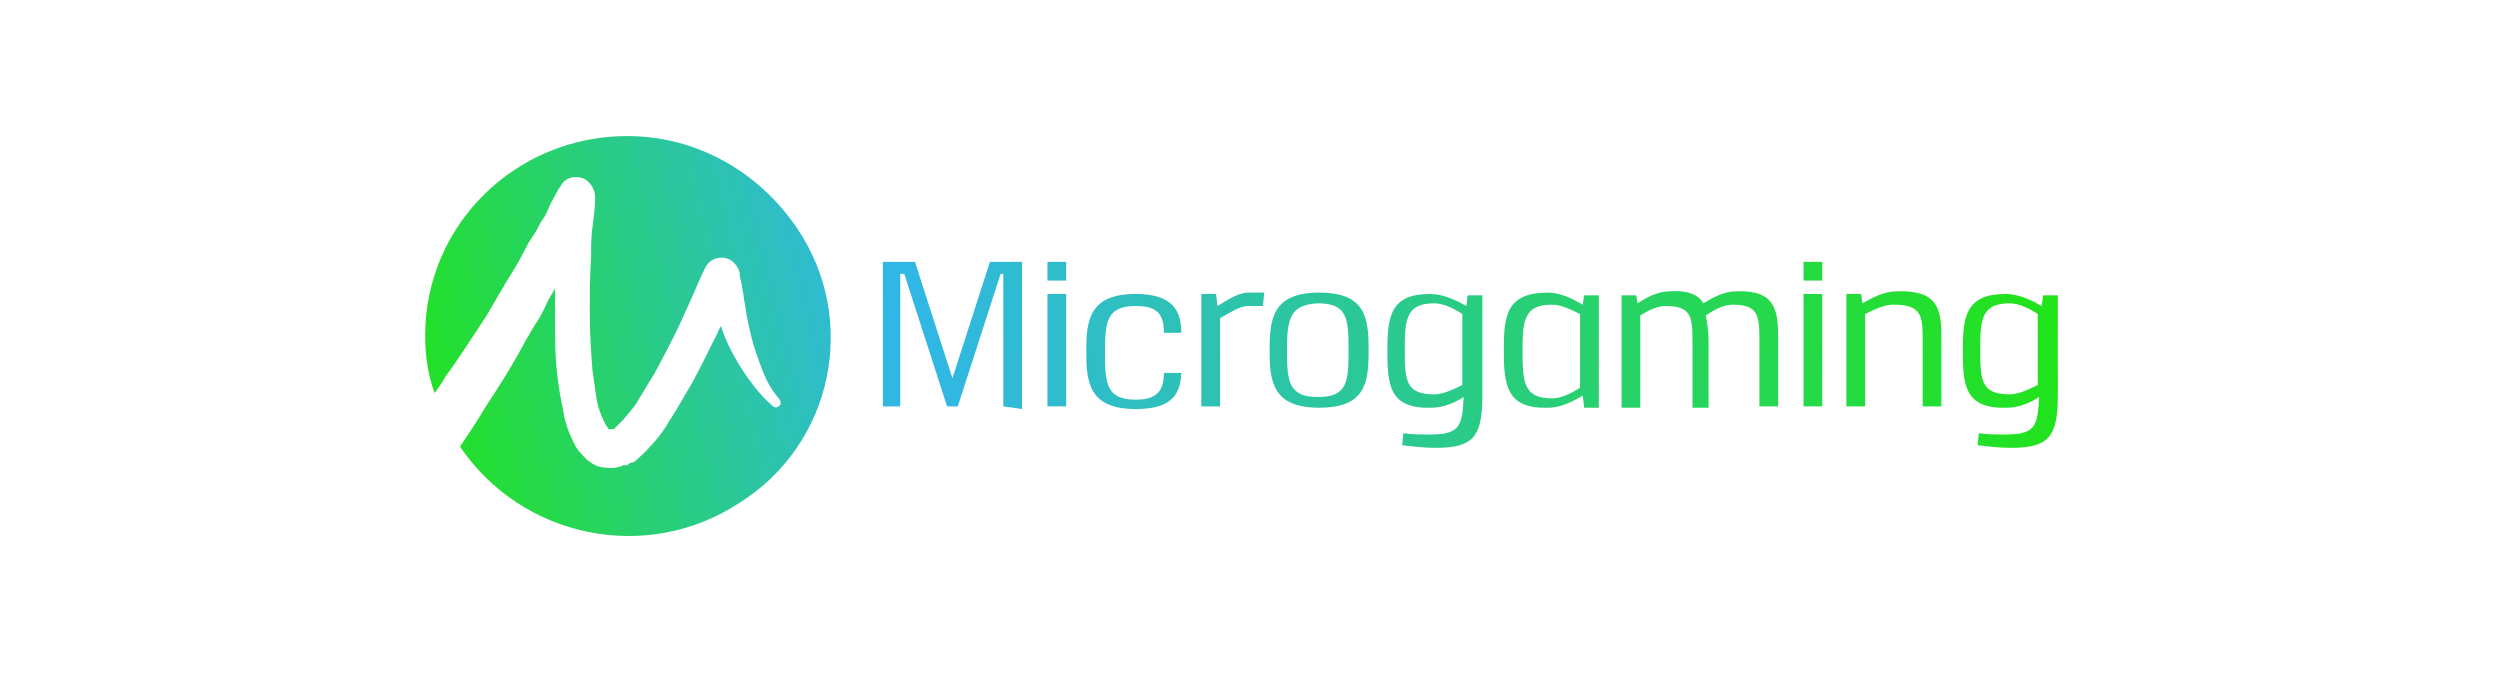 <?xml version="1.0" encoding="UTF-8"?> <svg xmlns="http://www.w3.org/2000/svg" width="147" height="40" viewBox="0 0 147 40" fill="none"><g clip-path="url(#clip0)"><path d="M36.882 8C30.351 8 25 13.193 25 19.725C25 20.905 25.157 22.007 25.551 23.108C25.787 22.793 26.023 22.479 26.18 22.164C27.046 20.984 27.833 19.725 28.62 18.544L29.171 17.6C29.328 17.285 29.564 16.971 29.721 16.656C30.115 16.026 30.508 15.397 30.823 14.767C30.98 14.453 31.138 14.138 31.374 13.823C31.61 13.508 31.689 13.193 31.925 12.879C32.161 12.564 32.239 12.249 32.397 11.934L32.869 11.069L32.947 10.99C33.184 10.439 33.813 10.282 34.364 10.518C34.757 10.754 34.993 11.148 34.993 11.62C34.993 12.171 34.915 12.8 34.836 13.351C34.757 13.902 34.757 14.531 34.757 15.082C34.679 16.262 34.679 17.364 34.679 18.466C34.679 19.567 34.757 20.747 34.836 21.77L35.072 23.423C35.151 23.895 35.308 24.367 35.544 24.839C35.623 24.997 35.702 25.075 35.78 25.233C35.859 25.311 35.78 25.233 35.859 25.233H36.095L36.174 25.154L36.646 24.682C36.961 24.288 37.354 23.895 37.59 23.423C37.905 22.951 38.141 22.479 38.456 22.007C39.007 20.984 39.557 19.961 40.029 18.938C40.266 18.387 40.502 17.915 40.738 17.364C40.974 16.813 41.21 16.262 41.446 15.79C41.682 15.239 42.312 15.003 42.862 15.239C43.177 15.397 43.413 15.711 43.492 16.026C43.492 16.184 43.492 16.341 43.571 16.498L43.649 16.971C43.728 17.285 43.728 17.6 43.807 17.915C43.885 18.544 44.043 19.253 44.2 19.882C44.357 20.512 44.593 21.141 44.83 21.77C45.066 22.4 45.38 22.951 45.852 23.502C45.931 23.659 45.931 23.816 45.774 23.895C45.695 23.974 45.538 23.974 45.459 23.895C44.908 23.423 44.436 22.872 44.043 22.321C43.649 21.77 43.256 21.141 42.941 20.512C42.705 20.039 42.547 19.646 42.39 19.174C42.233 19.41 42.154 19.725 41.997 19.961C41.446 21.062 40.974 22.085 40.344 23.108C40.029 23.659 39.715 24.21 39.4 24.682C39.085 25.233 38.692 25.784 38.22 26.256C37.984 26.57 37.669 26.807 37.433 27.043C37.354 27.121 37.275 27.2 37.118 27.2L36.961 27.279L36.882 27.357H36.646C36.567 27.357 36.567 27.436 36.489 27.436C36.331 27.436 36.252 27.515 36.095 27.515C35.78 27.515 35.544 27.515 35.23 27.436C34.915 27.357 34.757 27.2 34.521 27.043C34.207 26.728 33.892 26.413 33.734 26.02C33.42 25.39 33.184 24.761 33.105 24.052C32.947 23.423 32.869 22.793 32.79 22.243C32.633 21.062 32.633 19.803 32.633 18.702V16.971C32.397 17.364 32.161 17.757 32.003 18.151C31.846 18.466 31.689 18.78 31.453 19.095L30.902 20.039C30.193 21.377 29.407 22.636 28.62 23.816C28.148 24.603 27.597 25.469 27.046 26.256C30.666 31.607 37.984 33.18 43.492 29.561C49 26.098 50.495 18.78 46.875 13.43C44.593 10.046 40.895 8 36.882 8Z" fill="url(#paint0_linear)"></path><path d="M58.994 23.895V16.105H58.836L56.318 23.895H55.689L53.171 16.105H52.935V23.895H51.912V15.397H53.8L56.003 22.243L58.207 15.397H60.095V24.052L58.994 23.895V23.895Z" fill="url(#paint1_linear)"></path><path d="M61.59 16.498V15.397H62.692V16.498H61.59ZM61.59 23.895V17.285H62.692V23.895H61.59Z" fill="url(#paint2_linear)"></path><path d="M69.459 21.77C69.459 23.108 68.987 24.052 66.784 24.052C64.029 24.052 63.872 22.479 63.872 20.669C63.872 18.859 64.029 17.285 66.784 17.285C68.987 17.285 69.459 18.308 69.459 19.567H68.436C68.436 18.465 68.043 17.993 66.784 17.993C65.052 17.993 64.974 18.938 64.974 20.747C64.974 22.557 65.052 23.502 66.784 23.502C68.043 23.502 68.436 22.951 68.436 21.928H69.459V21.77Z" fill="url(#paint3_linear)"></path><path d="M71.583 17.993C72.134 17.679 72.764 17.206 73.393 17.206H74.338L74.259 17.993H73.393C72.842 17.993 72.213 18.466 71.741 18.702V23.895H70.639V17.285H71.505L71.583 17.993Z" fill="url(#paint4_linear)"></path><path d="M80.475 20.59C80.475 22.479 80.318 23.974 77.564 23.974C74.81 23.974 74.652 22.4 74.652 20.59C74.652 18.78 74.81 17.206 77.564 17.206C80.318 17.206 80.475 18.702 80.475 20.59ZM75.675 20.59C75.675 22.4 75.754 23.344 77.485 23.344C79.216 23.344 79.295 22.479 79.295 20.59C79.295 18.702 79.216 17.836 77.485 17.836C75.833 17.915 75.675 18.78 75.675 20.59Z" fill="url(#paint5_linear)"></path><path d="M82.521 25.469C82.915 25.547 83.466 25.547 84.095 25.547C85.826 25.547 85.984 25.075 86.062 23.344C85.59 23.659 84.882 23.974 84.174 23.974C81.734 24.052 81.577 22.715 81.577 20.669C81.577 18.623 81.734 17.285 84.095 17.285C84.882 17.285 85.669 17.679 86.22 17.993L86.299 17.364H87.164V23.265C87.164 25.705 86.613 26.334 84.41 26.334C83.78 26.334 83.072 26.256 82.443 26.177L82.521 25.469ZM85.984 18.465C85.512 18.151 84.882 17.836 84.331 17.836C82.679 17.836 82.6 18.78 82.6 20.59C82.6 22.4 82.679 23.187 84.331 23.187C84.882 23.187 85.512 22.872 85.984 22.636V18.465V18.465Z" fill="url(#paint6_linear)"></path><path d="M93.144 23.895L93.066 23.266C92.515 23.58 91.806 23.974 91.02 23.974C88.58 24.052 88.423 22.636 88.423 20.59C88.423 18.544 88.58 17.206 91.02 17.206C91.806 17.206 92.515 17.6 93.066 17.915L93.144 17.364H94.01V23.974H93.144V23.895ZM92.908 18.466C92.436 18.23 91.806 17.915 91.256 17.915C89.603 17.915 89.525 18.859 89.525 20.669C89.525 22.479 89.603 23.423 91.256 23.423C91.806 23.423 92.436 23.108 92.908 22.793V18.466V18.466Z" fill="url(#paint7_linear)"></path><path d="M96.292 17.836C96.764 17.521 97.472 17.128 98.18 17.128C99.282 17.049 99.912 17.364 100.148 17.836C100.698 17.521 101.328 17.128 102.115 17.128C104.397 17.049 104.554 18.229 104.554 19.882V23.895H103.453V19.961C103.453 18.544 103.374 17.915 101.879 17.915C101.328 17.915 100.777 18.229 100.305 18.544C100.384 19.016 100.462 19.488 100.462 20.039V23.974H99.518V20.039C99.518 18.623 99.439 17.993 97.944 17.993C97.394 17.993 96.843 18.308 96.449 18.544V23.974H95.348V17.364H96.213L96.292 17.836V17.836Z" fill="url(#paint8_linear)"></path><path d="M106.049 16.498V15.397H107.151V16.498H106.049ZM106.049 23.895V17.285H107.151V23.895H106.049Z" fill="url(#paint9_linear)"></path><path d="M109.512 17.836C110.062 17.521 110.771 17.128 111.558 17.128C113.997 17.049 114.154 18.23 114.154 19.882V23.895H113.053V19.961C113.053 18.544 112.974 17.915 111.321 17.915C110.771 17.915 110.141 18.23 109.669 18.466V23.895H108.567V17.285H109.433L109.512 17.836V17.836Z" fill="url(#paint10_linear)"></path><path d="M116.357 25.469C116.751 25.547 117.302 25.547 117.931 25.547C119.662 25.547 119.82 25.075 119.898 23.344C119.426 23.659 118.718 23.974 118.01 23.974C115.57 24.052 115.413 22.715 115.413 20.669C115.413 18.623 115.57 17.285 117.931 17.285C118.718 17.285 119.505 17.679 120.056 17.993L120.134 17.364H121V23.265C121 25.705 120.449 26.334 118.246 26.334C117.616 26.334 116.908 26.256 116.279 26.177L116.357 25.469V25.469ZM119.82 18.465C119.348 18.151 118.718 17.836 118.167 17.836C116.515 17.836 116.436 18.78 116.436 20.59C116.436 22.4 116.515 23.187 118.167 23.187C118.718 23.187 119.348 22.872 119.82 22.636V18.465V18.465Z" fill="url(#paint11_linear)"></path></g><defs><linearGradient id="paint0_linear" x1="23.198" y1="23.108" x2="118.827" y2="0.071" gradientUnits="userSpaceOnUse"><stop stop-color="#21E418"></stop><stop offset="0.3" stop-color="#31B6E9"></stop><stop offset="0.976" stop-color="#21E418"></stop></linearGradient><linearGradient id="paint1_linear" x1="24.307" y1="27.324" x2="119.712" y2="4.339" gradientUnits="userSpaceOnUse"><stop stop-color="#21E418"></stop><stop offset="0.3" stop-color="#31B6E9"></stop><stop offset="0.976" stop-color="#21E418"></stop></linearGradient><linearGradient id="paint2_linear" x1="24.912" y1="28.616" x2="119.657" y2="5.791" gradientUnits="userSpaceOnUse"><stop stop-color="#21E418"></stop><stop offset="0.3" stop-color="#31B6E9"></stop><stop offset="0.976" stop-color="#21E418"></stop></linearGradient><linearGradient id="paint3_linear" x1="25.096" y1="30.624" x2="120.591" y2="7.619" gradientUnits="userSpaceOnUse"><stop stop-color="#21E418"></stop><stop offset="0.3" stop-color="#31B6E9"></stop><stop offset="0.976" stop-color="#21E418"></stop></linearGradient><linearGradient id="paint4_linear" x1="25.476" y1="31.63" x2="120.732" y2="8.682" gradientUnits="userSpaceOnUse"><stop stop-color="#21E418"></stop><stop offset="0.3" stop-color="#31B6E9"></stop><stop offset="0.976" stop-color="#21E418"></stop></linearGradient><linearGradient id="paint5_linear" x1="25.704" y1="33.09" x2="121.216" y2="10.08" gradientUnits="userSpaceOnUse"><stop stop-color="#21E418"></stop><stop offset="0.3" stop-color="#31B6E9"></stop><stop offset="0.976" stop-color="#21E418"></stop></linearGradient><linearGradient id="paint6_linear" x1="26.533" y1="35.728" x2="121.776" y2="12.783" gradientUnits="userSpaceOnUse"><stop stop-color="#21E418"></stop><stop offset="0.3" stop-color="#31B6E9"></stop><stop offset="0.976" stop-color="#21E418"></stop></linearGradient><linearGradient id="paint7_linear" x1="26.58" y1="36.367" x2="122.007" y2="13.378" gradientUnits="userSpaceOnUse"><stop stop-color="#21E418"></stop><stop offset="0.3" stop-color="#31B6E9"></stop><stop offset="0.976" stop-color="#21E418"></stop></linearGradient><linearGradient id="paint8_linear" x1="26.991" y1="38.246" x2="122.506" y2="15.235" gradientUnits="userSpaceOnUse"><stop stop-color="#21E418"></stop><stop offset="0.3" stop-color="#31B6E9"></stop><stop offset="0.976" stop-color="#21E418"></stop></linearGradient><linearGradient id="paint9_linear" x1="27.773" y1="38.648" x2="122.519" y2="15.823" gradientUnits="userSpaceOnUse"><stop stop-color="#21E418"></stop><stop offset="0.3" stop-color="#31B6E9"></stop><stop offset="0.976" stop-color="#21E418"></stop></linearGradient><linearGradient id="paint10_linear" x1="27.713" y1="40.78" x2="123.132" y2="17.792" gradientUnits="userSpaceOnUse"><stop stop-color="#21E418"></stop><stop offset="0.3" stop-color="#31B6E9"></stop><stop offset="0.976" stop-color="#21E418"></stop></linearGradient><linearGradient id="paint11_linear" x1="28.541" y1="43.389" x2="123.784" y2="20.444" gradientUnits="userSpaceOnUse"><stop stop-color="#21E418"></stop><stop offset="0.3" stop-color="#31B6E9"></stop><stop offset="0.976" stop-color="#21E418"></stop></linearGradient><clipPath id="clip0"><rect x="25" y="8" width="96" height="23.607" fill="white"></rect></clipPath></defs></svg> 